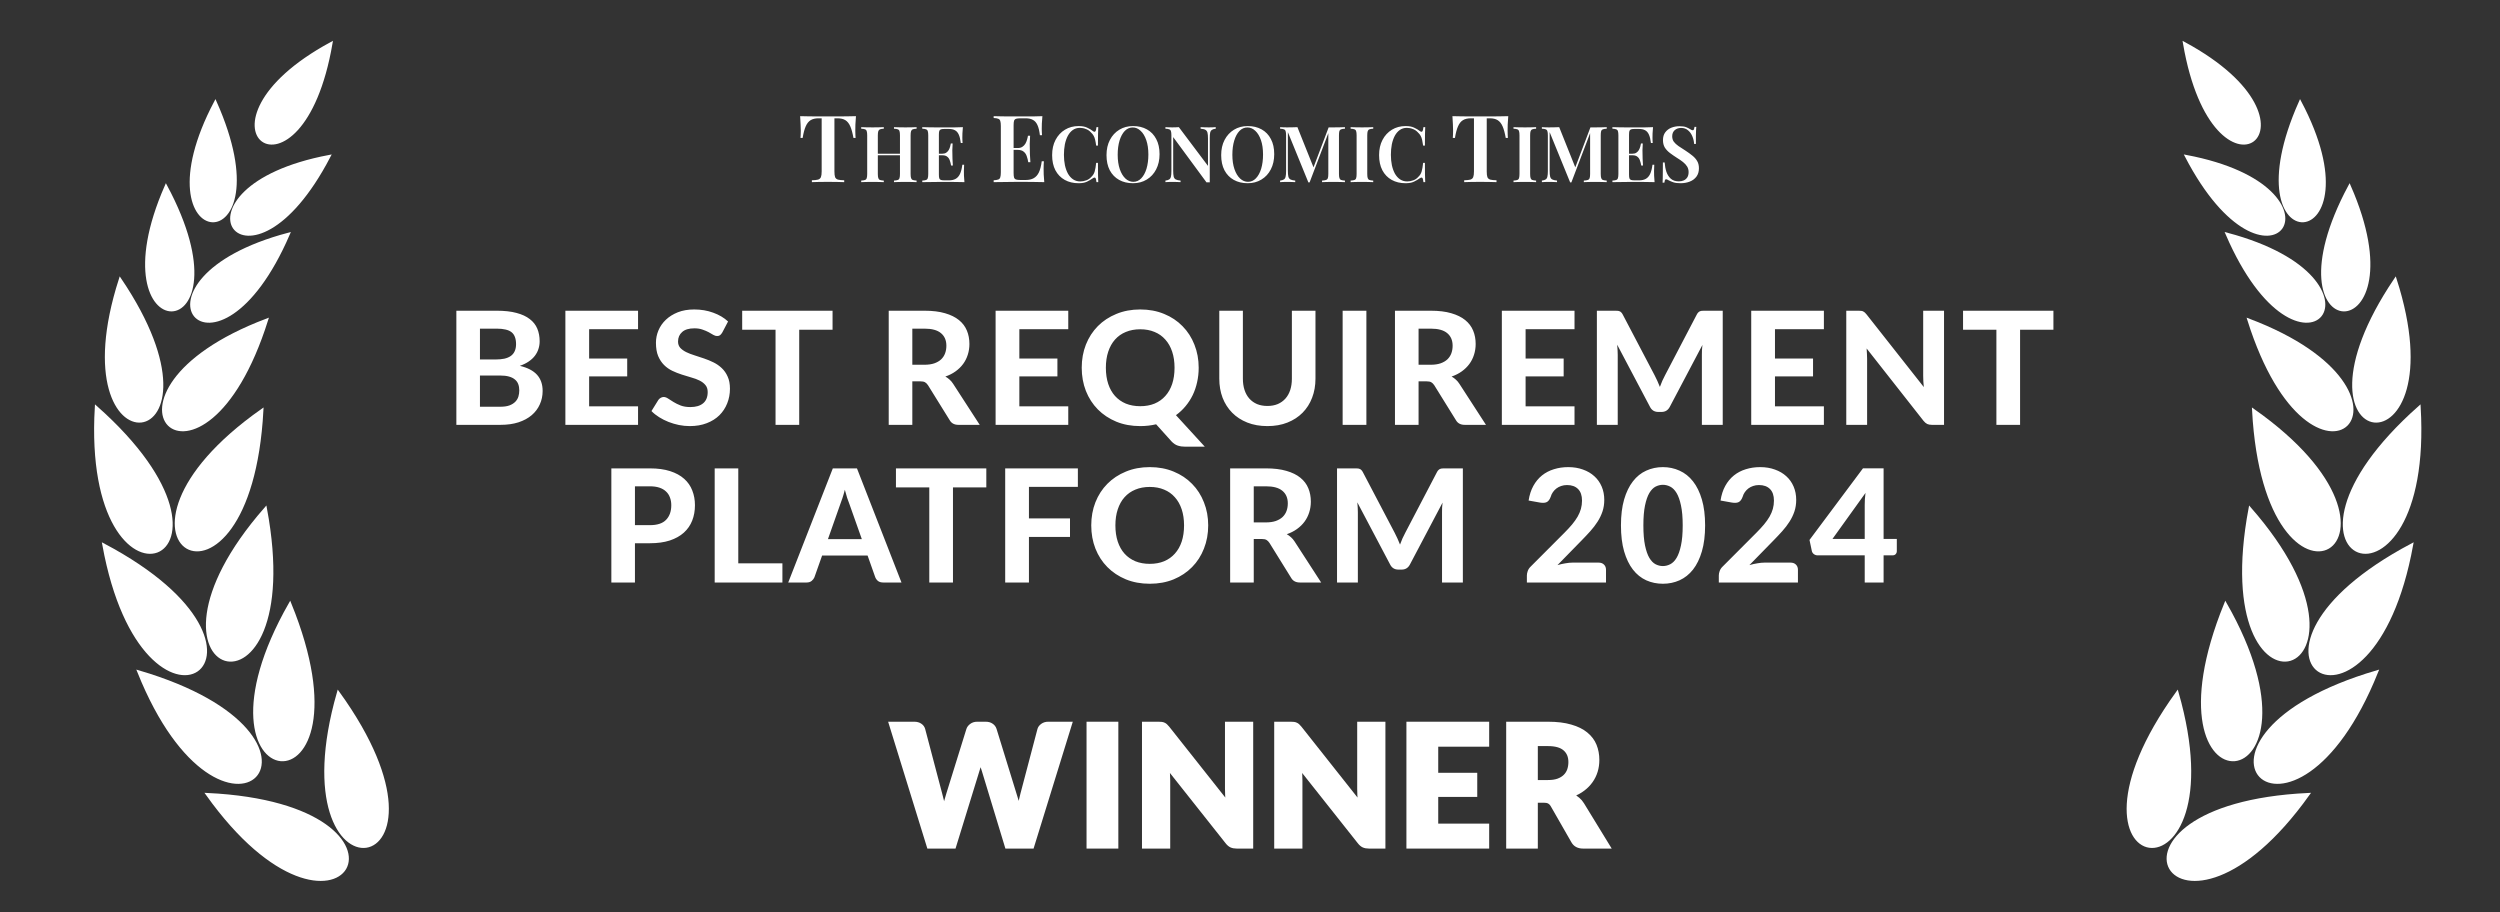 <svg width="222" height="81" viewBox="0 0 222 81" fill="none" xmlns="http://www.w3.org/2000/svg">
<rect x="0" y="0" width="222" height="81" fill="#333333" stroke="none"/>
<mask id="mask0_205_338" style="mask-type:alpha" maskUnits="userSpaceOnUse" x="0" y="0" width="222" height="81">
<rect x="0.655" y="0.897" width="220.69" height="80" fill="#E7EAFD"/>
</mask>
<g mask="url(#mask0_205_338)">
<mask id="path-2-outside-1_205_338" maskUnits="userSpaceOnUse" x="7.483" y="2.858" width="208" height="76" fill="black">
<rect fill="white" x="7.483" y="2.858" width="208" height="76"/>
<path d="M29.4 3.858C15.859 11.201 26.713 19.436 29.4 3.858V3.858Z"/>
<path d="M19.124 9.086C11.945 22.706 25.549 23.532 19.124 9.086V9.086Z"/>
<path d="M29.224 13.886C14.087 16.761 21.916 27.907 29.224 13.886V13.886Z"/>
<path d="M14.741 16.554C8.296 31.267 22.516 31.103 14.741 16.554V16.554Z"/>
<path d="M25.613 20.789C10.078 24.919 19.065 35.929 25.613 20.789V20.789Z"/>
<path d="M10.672 24.827C4.997 42.516 21.339 40.649 10.672 24.827V24.827Z"/>
<path d="M23.682 28.416C6.296 35.002 17.939 46.609 23.682 28.416V28.416Z"/>
<path d="M8.544 36.173C7.36 56.403 24.118 49.995 8.544 36.173V36.173Z"/>
<path d="M23.266 36.434C6.688 48.112 22.146 57.215 23.266 36.434V36.434Z"/>
<path d="M9.213 48.387C12.848 68.324 27.615 58.141 9.213 48.387V48.387Z"/>
<path d="M23.58 45.164C10.234 60.425 27.408 65.621 23.58 45.164V45.164Z"/>
<path d="M12.318 59.653C19.863 78.464 32.299 65.541 12.318 59.653V59.653Z"/>
<path d="M25.752 53.63C15.724 71.246 33.59 72.912 25.752 53.63V53.63Z"/>
<path d="M18.409 70.54C30.187 87.038 39.217 71.547 18.409 70.54V70.54Z"/>
<path d="M30.04 61.518C24.459 81.001 42.214 78.405 30.04 61.518V61.518Z"/>
<path d="M193.976 3.858C196.662 19.436 207.517 11.201 193.976 3.858V3.858Z"/>
<path d="M204.252 9.086C197.826 23.532 211.431 22.706 204.252 9.086V9.086Z"/>
<path d="M194.152 13.886C201.46 27.907 209.288 16.761 194.152 13.886V13.886Z"/>
<path d="M208.635 16.554C200.86 31.103 215.079 31.267 208.635 16.554V16.554Z"/>
<path d="M197.763 20.789C204.311 35.929 213.298 24.919 197.763 20.789V20.789Z"/>
<path d="M212.704 24.827C202.037 40.649 218.378 42.516 212.704 24.827V24.827Z"/>
<path d="M199.693 28.416C205.437 46.609 217.079 35.002 199.693 28.416V28.416Z"/>
<path d="M214.832 36.173C199.258 49.995 216.016 56.403 214.832 36.173V36.173Z"/>
<path d="M200.109 36.434C201.229 57.215 216.687 48.112 200.109 36.434V36.434Z"/>
<path d="M214.163 48.387C195.76 58.141 210.528 68.324 214.163 48.387V48.387Z"/>
<path d="M199.796 45.164C195.968 65.621 213.141 60.425 199.796 45.164V45.164Z"/>
<path d="M211.058 59.653C191.077 65.541 203.512 78.464 211.058 59.653V59.653Z"/>
<path d="M197.624 53.63C189.785 72.912 207.651 71.246 197.624 53.63V53.63Z"/>
<path d="M204.966 70.54C184.159 71.547 193.188 87.038 204.966 70.54V70.54Z"/>
<path d="M193.336 61.518C181.162 78.405 198.916 81.001 193.336 61.518V61.518Z"/>
<path d="M79.037 64.215H81.186C81.408 64.215 81.592 64.265 81.738 64.366C81.89 64.467 81.988 64.6 82.033 64.766L83.547 70.511C83.597 70.698 83.647 70.897 83.698 71.109C83.748 71.32 83.786 71.542 83.811 71.774C83.862 71.537 83.917 71.315 83.978 71.109C84.038 70.897 84.097 70.698 84.152 70.511L85.938 64.766C85.983 64.625 86.079 64.499 86.225 64.388C86.376 64.273 86.558 64.215 86.77 64.215H87.527C87.749 64.215 87.93 64.265 88.071 64.366C88.218 64.462 88.319 64.595 88.374 64.766L90.145 70.511C90.2 70.688 90.258 70.877 90.319 71.078C90.379 71.275 90.432 71.486 90.478 71.713C90.518 71.492 90.558 71.28 90.599 71.078C90.644 70.877 90.689 70.688 90.735 70.511L92.248 64.766C92.288 64.62 92.384 64.492 92.536 64.381C92.687 64.27 92.869 64.215 93.081 64.215H95.093L91.688 75.228H89.373L87.3 68.402C87.264 68.296 87.227 68.181 87.186 68.055C87.151 67.929 87.115 67.795 87.08 67.654C87.045 67.795 87.007 67.929 86.967 68.055C86.931 68.181 86.896 68.296 86.861 68.402L84.757 75.228H82.442L79.037 64.215Z"/>
<path d="M99.183 75.228H96.611V64.215H99.183V75.228Z"/>
<path d="M102.881 64.215C102.992 64.215 103.085 64.22 103.161 64.23C103.236 64.24 103.304 64.26 103.365 64.29C103.425 64.315 103.483 64.353 103.539 64.404C103.594 64.454 103.657 64.522 103.728 64.608L108.964 71.222C108.944 71.01 108.929 70.806 108.919 70.61C108.909 70.408 108.904 70.219 108.904 70.043V64.215H111.158V75.228H109.827C109.63 75.228 109.463 75.198 109.327 75.138C109.191 75.077 109.06 74.966 108.934 74.805L103.736 68.244C103.751 68.435 103.763 68.624 103.773 68.811C103.784 68.992 103.789 69.163 103.789 69.325V75.228H101.534V64.215H102.881Z"/>
<path d="M114.622 64.215C114.733 64.215 114.826 64.22 114.902 64.23C114.977 64.24 115.045 64.26 115.106 64.29C115.166 64.315 115.224 64.353 115.28 64.404C115.335 64.454 115.399 64.522 115.469 64.608L120.705 71.222C120.685 71.01 120.67 70.806 120.66 70.61C120.65 70.408 120.645 70.219 120.645 70.043V64.215H122.899V75.228H121.568C121.371 75.228 121.205 75.198 121.068 75.138C120.932 75.077 120.801 74.966 120.675 74.805L115.477 68.244C115.492 68.435 115.504 68.624 115.515 68.811C115.525 68.992 115.53 69.163 115.53 69.325V75.228H113.275V64.215H114.622Z"/>
<path d="M132.113 64.215V66.18H127.589V68.75H131.054V70.64H127.589V73.263H132.113V75.228H125.016V64.215H132.113Z"/>
<path d="M136.433 71.154V75.228H133.875V64.215H137.462C138.259 64.215 138.937 64.298 139.497 64.464C140.062 64.625 140.521 64.852 140.874 65.144C141.232 65.437 141.492 65.782 141.654 66.18C141.815 66.578 141.896 67.011 141.896 67.48C141.896 67.838 141.848 68.176 141.752 68.493C141.656 68.811 141.512 69.105 141.321 69.377C141.134 69.644 140.902 69.884 140.625 70.096C140.352 70.307 140.037 70.481 139.679 70.617C139.85 70.703 140.009 70.809 140.155 70.935C140.307 71.061 140.438 71.214 140.549 71.396L142.895 75.228H140.579C140.15 75.228 139.843 75.067 139.656 74.744L137.825 71.547C137.744 71.406 137.648 71.305 137.537 71.245C137.432 71.184 137.28 71.154 137.083 71.154H136.433ZM136.433 69.393H137.462C137.81 69.393 138.105 69.35 138.347 69.264C138.594 69.173 138.796 69.05 138.952 68.894C139.109 68.737 139.222 68.556 139.293 68.349C139.363 68.138 139.399 67.911 139.399 67.669C139.399 67.185 139.24 66.807 138.922 66.535C138.609 66.263 138.123 66.127 137.462 66.127H136.433V69.393Z"/>
</mask>
<path d="M29.4 3.858C15.859 11.201 26.713 19.436 29.4 3.858V3.858Z" fill="white"/>
<path d="M19.124 9.086C11.945 22.706 25.549 23.532 19.124 9.086V9.086Z" fill="white"/>
<path d="M29.224 13.886C14.087 16.761 21.916 27.907 29.224 13.886V13.886Z" fill="white"/>
<path d="M14.741 16.554C8.296 31.267 22.516 31.103 14.741 16.554V16.554Z" fill="white"/>
<path d="M25.613 20.789C10.078 24.919 19.065 35.929 25.613 20.789V20.789Z" fill="white"/>
<path d="M10.672 24.827C4.997 42.516 21.339 40.649 10.672 24.827V24.827Z" fill="white"/>
<path d="M23.682 28.416C6.296 35.002 17.939 46.609 23.682 28.416V28.416Z" fill="white"/>
<path d="M8.544 36.173C7.36 56.403 24.118 49.995 8.544 36.173V36.173Z" fill="white"/>
<path d="M23.266 36.434C6.688 48.112 22.146 57.215 23.266 36.434V36.434Z" fill="white"/>
<path d="M9.213 48.387C12.848 68.324 27.615 58.141 9.213 48.387V48.387Z" fill="white"/>
<path d="M23.58 45.164C10.234 60.425 27.408 65.621 23.58 45.164V45.164Z" fill="white"/>
<path d="M12.318 59.653C19.863 78.464 32.299 65.541 12.318 59.653V59.653Z" fill="white"/>
<path d="M25.752 53.63C15.724 71.246 33.59 72.912 25.752 53.63V53.63Z" fill="white"/>
<path d="M18.409 70.54C30.187 87.038 39.217 71.547 18.409 70.54V70.54Z" fill="white"/>
<path d="M30.04 61.518C24.459 81.001 42.214 78.405 30.04 61.518V61.518Z" fill="white"/>
<path d="M193.976 3.858C196.662 19.436 207.517 11.201 193.976 3.858V3.858Z" fill="white"/>
<path d="M204.252 9.086C197.826 23.532 211.431 22.706 204.252 9.086V9.086Z" fill="white"/>
<path d="M194.152 13.886C201.46 27.907 209.288 16.761 194.152 13.886V13.886Z" fill="white"/>
<path d="M208.635 16.554C200.86 31.103 215.079 31.267 208.635 16.554V16.554Z" fill="white"/>
<path d="M197.763 20.789C204.311 35.929 213.298 24.919 197.763 20.789V20.789Z" fill="white"/>
<path d="M212.704 24.827C202.037 40.649 218.378 42.516 212.704 24.827V24.827Z" fill="white"/>
<path d="M199.693 28.416C205.437 46.609 217.079 35.002 199.693 28.416V28.416Z" fill="white"/>
<path d="M214.832 36.173C199.258 49.995 216.016 56.403 214.832 36.173V36.173Z" fill="white"/>
<path d="M200.109 36.434C201.229 57.215 216.687 48.112 200.109 36.434V36.434Z" fill="white"/>
<path d="M214.163 48.387C195.76 58.141 210.528 68.324 214.163 48.387V48.387Z" fill="white"/>
<path d="M199.796 45.164C195.968 65.621 213.141 60.425 199.796 45.164V45.164Z" fill="white"/>
<path d="M211.058 59.653C191.077 65.541 203.512 78.464 211.058 59.653V59.653Z" fill="white"/>
<path d="M197.624 53.63C189.785 72.912 207.651 71.246 197.624 53.63V53.63Z" fill="white"/>
<path d="M204.966 70.54C184.159 71.547 193.188 87.038 204.966 70.54V70.54Z" fill="white"/>
<path d="M193.336 61.518C181.162 78.405 198.916 81.001 193.336 61.518V61.518Z" fill="white"/>
<path d="M79.037 64.215H81.186C81.408 64.215 81.592 64.265 81.738 64.366C81.89 64.467 81.988 64.6 82.033 64.766L83.547 70.511C83.597 70.698 83.647 70.897 83.698 71.109C83.748 71.32 83.786 71.542 83.811 71.774C83.862 71.537 83.917 71.315 83.978 71.109C84.038 70.897 84.097 70.698 84.152 70.511L85.938 64.766C85.983 64.625 86.079 64.499 86.225 64.388C86.376 64.273 86.558 64.215 86.77 64.215H87.527C87.749 64.215 87.93 64.265 88.071 64.366C88.218 64.462 88.319 64.595 88.374 64.766L90.145 70.511C90.2 70.688 90.258 70.877 90.319 71.078C90.379 71.275 90.432 71.486 90.478 71.713C90.518 71.492 90.558 71.28 90.599 71.078C90.644 70.877 90.689 70.688 90.735 70.511L92.248 64.766C92.288 64.62 92.384 64.492 92.536 64.381C92.687 64.27 92.869 64.215 93.081 64.215H95.093L91.688 75.228H89.373L87.3 68.402C87.264 68.296 87.227 68.181 87.186 68.055C87.151 67.929 87.115 67.795 87.08 67.654C87.045 67.795 87.007 67.929 86.967 68.055C86.931 68.181 86.896 68.296 86.861 68.402L84.757 75.228H82.442L79.037 64.215Z" fill="white"/>
<path d="M99.183 75.228H96.611V64.215H99.183V75.228Z" fill="white"/>
<path d="M102.881 64.215C102.992 64.215 103.085 64.22 103.161 64.23C103.236 64.24 103.304 64.26 103.365 64.29C103.425 64.315 103.483 64.353 103.539 64.404C103.594 64.454 103.657 64.522 103.728 64.608L108.964 71.222C108.944 71.01 108.929 70.806 108.919 70.61C108.909 70.408 108.904 70.219 108.904 70.043V64.215H111.158V75.228H109.827C109.63 75.228 109.463 75.198 109.327 75.138C109.191 75.077 109.06 74.966 108.934 74.805L103.736 68.244C103.751 68.435 103.763 68.624 103.773 68.811C103.784 68.992 103.789 69.163 103.789 69.325V75.228H101.534V64.215H102.881Z" fill="white"/>
<path d="M114.622 64.215C114.733 64.215 114.826 64.22 114.902 64.23C114.977 64.24 115.045 64.26 115.106 64.29C115.166 64.315 115.224 64.353 115.28 64.404C115.335 64.454 115.399 64.522 115.469 64.608L120.705 71.222C120.685 71.01 120.67 70.806 120.66 70.61C120.65 70.408 120.645 70.219 120.645 70.043V64.215H122.899V75.228H121.568C121.371 75.228 121.205 75.198 121.068 75.138C120.932 75.077 120.801 74.966 120.675 74.805L115.477 68.244C115.492 68.435 115.504 68.624 115.515 68.811C115.525 68.992 115.53 69.163 115.53 69.325V75.228H113.275V64.215H114.622Z" fill="white"/>
<path d="M132.113 64.215V66.18H127.589V68.75H131.054V70.64H127.589V73.263H132.113V75.228H125.016V64.215H132.113Z" fill="white"/>
<path d="M136.433 71.154V75.228H133.875V64.215H137.462C138.259 64.215 138.937 64.298 139.497 64.464C140.062 64.625 140.521 64.852 140.874 65.144C141.232 65.437 141.492 65.782 141.654 66.18C141.815 66.578 141.896 67.011 141.896 67.48C141.896 67.838 141.848 68.176 141.752 68.493C141.656 68.811 141.512 69.105 141.321 69.377C141.134 69.644 140.902 69.884 140.625 70.096C140.352 70.307 140.037 70.481 139.679 70.617C139.85 70.703 140.009 70.809 140.155 70.935C140.307 71.061 140.438 71.214 140.549 71.396L142.895 75.228H140.579C140.15 75.228 139.843 75.067 139.656 74.744L137.825 71.547C137.744 71.406 137.648 71.305 137.537 71.245C137.432 71.184 137.28 71.154 137.083 71.154H136.433ZM136.433 69.393H137.462C137.81 69.393 138.105 69.35 138.347 69.264C138.594 69.173 138.796 69.05 138.952 68.894C139.109 68.737 139.222 68.556 139.293 68.349C139.363 68.138 139.399 67.911 139.399 67.669C139.399 67.185 139.24 66.807 138.922 66.535C138.609 66.263 138.123 66.127 137.462 66.127H136.433V69.393Z" fill="white"/>
<path d="M29.4 3.858C15.859 11.201 26.713 19.436 29.4 3.858V3.858Z" stroke="white" stroke-width="0.252" mask="url(#path-2-outside-1_205_338)"/>
<path d="M19.124 9.086C11.945 22.706 25.549 23.532 19.124 9.086V9.086Z" stroke="white" stroke-width="0.252" mask="url(#path-2-outside-1_205_338)"/>
<path d="M29.224 13.886C14.087 16.761 21.916 27.907 29.224 13.886V13.886Z" stroke="white" stroke-width="0.252" mask="url(#path-2-outside-1_205_338)"/>
<path d="M14.741 16.554C8.296 31.267 22.516 31.103 14.741 16.554V16.554Z" stroke="white" stroke-width="0.252" mask="url(#path-2-outside-1_205_338)"/>
<path d="M25.613 20.789C10.078 24.919 19.065 35.929 25.613 20.789V20.789Z" stroke="white" stroke-width="0.252" mask="url(#path-2-outside-1_205_338)"/>
<path d="M10.672 24.827C4.997 42.516 21.339 40.649 10.672 24.827V24.827Z" stroke="white" stroke-width="0.252" mask="url(#path-2-outside-1_205_338)"/>
<path d="M23.682 28.416C6.296 35.002 17.939 46.609 23.682 28.416V28.416Z" stroke="white" stroke-width="0.252" mask="url(#path-2-outside-1_205_338)"/>
<path d="M8.544 36.173C7.36 56.403 24.118 49.995 8.544 36.173V36.173Z" stroke="white" stroke-width="0.252" mask="url(#path-2-outside-1_205_338)"/>
<path d="M23.266 36.434C6.688 48.112 22.146 57.215 23.266 36.434V36.434Z" stroke="white" stroke-width="0.252" mask="url(#path-2-outside-1_205_338)"/>
<path d="M9.213 48.387C12.848 68.324 27.615 58.141 9.213 48.387V48.387Z" stroke="white" stroke-width="0.252" mask="url(#path-2-outside-1_205_338)"/>
<path d="M23.58 45.164C10.234 60.425 27.408 65.621 23.58 45.164V45.164Z" stroke="white" stroke-width="0.252" mask="url(#path-2-outside-1_205_338)"/>
<path d="M12.318 59.653C19.863 78.464 32.299 65.541 12.318 59.653V59.653Z" stroke="white" stroke-width="0.252" mask="url(#path-2-outside-1_205_338)"/>
<path d="M25.752 53.63C15.724 71.246 33.59 72.912 25.752 53.63V53.63Z" stroke="white" stroke-width="0.252" mask="url(#path-2-outside-1_205_338)"/>
<path d="M18.409 70.54C30.187 87.038 39.217 71.547 18.409 70.54V70.54Z" stroke="white" stroke-width="0.252" mask="url(#path-2-outside-1_205_338)"/>
<path d="M30.04 61.518C24.459 81.001 42.214 78.405 30.04 61.518V61.518Z" stroke="white" stroke-width="0.252" mask="url(#path-2-outside-1_205_338)"/>
<path d="M193.976 3.858C196.662 19.436 207.517 11.201 193.976 3.858V3.858Z" stroke="white" stroke-width="0.252" mask="url(#path-2-outside-1_205_338)"/>
<path d="M204.252 9.086C197.826 23.532 211.431 22.706 204.252 9.086V9.086Z" stroke="white" stroke-width="0.252" mask="url(#path-2-outside-1_205_338)"/>
<path d="M194.152 13.886C201.46 27.907 209.288 16.761 194.152 13.886V13.886Z" stroke="white" stroke-width="0.252" mask="url(#path-2-outside-1_205_338)"/>
<path d="M208.635 16.554C200.86 31.103 215.079 31.267 208.635 16.554V16.554Z" stroke="white" stroke-width="0.252" mask="url(#path-2-outside-1_205_338)"/>
<path d="M197.763 20.789C204.311 35.929 213.298 24.919 197.763 20.789V20.789Z" stroke="white" stroke-width="0.252" mask="url(#path-2-outside-1_205_338)"/>
<path d="M212.704 24.827C202.037 40.649 218.378 42.516 212.704 24.827V24.827Z" stroke="white" stroke-width="0.252" mask="url(#path-2-outside-1_205_338)"/>
<path d="M199.693 28.416C205.437 46.609 217.079 35.002 199.693 28.416V28.416Z" stroke="white" stroke-width="0.252" mask="url(#path-2-outside-1_205_338)"/>
<path d="M214.832 36.173C199.258 49.995 216.016 56.403 214.832 36.173V36.173Z" stroke="white" stroke-width="0.252" mask="url(#path-2-outside-1_205_338)"/>
<path d="M200.109 36.434C201.229 57.215 216.687 48.112 200.109 36.434V36.434Z" stroke="white" stroke-width="0.252" mask="url(#path-2-outside-1_205_338)"/>
<path d="M214.163 48.387C195.76 58.141 210.528 68.324 214.163 48.387V48.387Z" stroke="white" stroke-width="0.252" mask="url(#path-2-outside-1_205_338)"/>
<path d="M199.796 45.164C195.968 65.621 213.141 60.425 199.796 45.164V45.164Z" stroke="white" stroke-width="0.252" mask="url(#path-2-outside-1_205_338)"/>
<path d="M211.058 59.653C191.077 65.541 203.512 78.464 211.058 59.653V59.653Z" stroke="white" stroke-width="0.252" mask="url(#path-2-outside-1_205_338)"/>
<path d="M197.624 53.63C189.785 72.912 207.651 71.246 197.624 53.63V53.63Z" stroke="white" stroke-width="0.252" mask="url(#path-2-outside-1_205_338)"/>
<path d="M204.966 70.54C184.159 71.547 193.188 87.038 204.966 70.54V70.54Z" stroke="white" stroke-width="0.252" mask="url(#path-2-outside-1_205_338)"/>
<path d="M193.336 61.518C181.162 78.405 198.916 81.001 193.336 61.518V61.518Z" stroke="white" stroke-width="0.252" mask="url(#path-2-outside-1_205_338)"/>
<path d="M79.037 64.215H81.186C81.408 64.215 81.592 64.265 81.738 64.366C81.89 64.467 81.988 64.6 82.033 64.766L83.547 70.511C83.597 70.698 83.647 70.897 83.698 71.109C83.748 71.32 83.786 71.542 83.811 71.774C83.862 71.537 83.917 71.315 83.978 71.109C84.038 70.897 84.097 70.698 84.152 70.511L85.938 64.766C85.983 64.625 86.079 64.499 86.225 64.388C86.376 64.273 86.558 64.215 86.77 64.215H87.527C87.749 64.215 87.93 64.265 88.071 64.366C88.218 64.462 88.319 64.595 88.374 64.766L90.145 70.511C90.2 70.688 90.258 70.877 90.319 71.078C90.379 71.275 90.432 71.486 90.478 71.713C90.518 71.492 90.558 71.28 90.599 71.078C90.644 70.877 90.689 70.688 90.735 70.511L92.248 64.766C92.288 64.62 92.384 64.492 92.536 64.381C92.687 64.27 92.869 64.215 93.081 64.215H95.093L91.688 75.228H89.373L87.3 68.402C87.264 68.296 87.227 68.181 87.186 68.055C87.151 67.929 87.115 67.795 87.08 67.654C87.045 67.795 87.007 67.929 86.967 68.055C86.931 68.181 86.896 68.296 86.861 68.402L84.757 75.228H82.442L79.037 64.215Z" stroke="white" stroke-width="0.252" mask="url(#path-2-outside-1_205_338)"/>
<path d="M99.183 75.228H96.611V64.215H99.183V75.228Z" stroke="white" stroke-width="0.252" mask="url(#path-2-outside-1_205_338)"/>
<path d="M102.881 64.215C102.992 64.215 103.085 64.22 103.161 64.23C103.236 64.24 103.304 64.26 103.365 64.29C103.425 64.315 103.483 64.353 103.539 64.404C103.594 64.454 103.657 64.522 103.728 64.608L108.964 71.222C108.944 71.01 108.929 70.806 108.919 70.61C108.909 70.408 108.904 70.219 108.904 70.043V64.215H111.158V75.228H109.827C109.63 75.228 109.463 75.198 109.327 75.138C109.191 75.077 109.06 74.966 108.934 74.805L103.736 68.244C103.751 68.435 103.763 68.624 103.773 68.811C103.784 68.992 103.789 69.163 103.789 69.325V75.228H101.534V64.215H102.881Z" stroke="white" stroke-width="0.252" mask="url(#path-2-outside-1_205_338)"/>
<path d="M114.622 64.215C114.733 64.215 114.826 64.22 114.902 64.23C114.977 64.24 115.045 64.26 115.106 64.29C115.166 64.315 115.224 64.353 115.28 64.404C115.335 64.454 115.399 64.522 115.469 64.608L120.705 71.222C120.685 71.01 120.67 70.806 120.66 70.61C120.65 70.408 120.645 70.219 120.645 70.043V64.215H122.899V75.228H121.568C121.371 75.228 121.205 75.198 121.068 75.138C120.932 75.077 120.801 74.966 120.675 74.805L115.477 68.244C115.492 68.435 115.504 68.624 115.515 68.811C115.525 68.992 115.53 69.163 115.53 69.325V75.228H113.275V64.215H114.622Z" stroke="white" stroke-width="0.252" mask="url(#path-2-outside-1_205_338)"/>
<path d="M132.113 64.215V66.18H127.589V68.75H131.054V70.64H127.589V73.263H132.113V75.228H125.016V64.215H132.113Z" stroke="white" stroke-width="0.252" mask="url(#path-2-outside-1_205_338)"/>
<path d="M136.433 71.154V75.228H133.875V64.215H137.462C138.259 64.215 138.937 64.298 139.497 64.464C140.062 64.625 140.521 64.852 140.874 65.144C141.232 65.437 141.492 65.782 141.654 66.18C141.815 66.578 141.896 67.011 141.896 67.48C141.896 67.838 141.848 68.176 141.752 68.493C141.656 68.811 141.512 69.105 141.321 69.377C141.134 69.644 140.902 69.884 140.625 70.096C140.352 70.307 140.037 70.481 139.679 70.617C139.85 70.703 140.009 70.809 140.155 70.935C140.307 71.061 140.438 71.214 140.549 71.396L142.895 75.228H140.579C140.15 75.228 139.843 75.067 139.656 74.744L137.825 71.547C137.744 71.406 137.648 71.305 137.537 71.245C137.432 71.184 137.28 71.154 137.083 71.154H136.433ZM136.433 69.393H137.462C137.81 69.393 138.105 69.35 138.347 69.264C138.594 69.173 138.796 69.05 138.952 68.894C139.109 68.737 139.222 68.556 139.293 68.349C139.363 68.138 139.399 67.911 139.399 67.669C139.399 67.185 139.24 66.807 138.922 66.535C138.609 66.263 138.123 66.127 137.462 66.127H136.433V69.393Z" stroke="white" stroke-width="0.252" mask="url(#path-2-outside-1_205_338)"/>
<path d="M44.415 36.119C44.75 36.119 45.025 36.08 45.239 36.001C45.458 35.917 45.633 35.807 45.763 35.672C45.893 35.537 45.984 35.384 46.035 35.211C46.087 35.034 46.112 34.853 46.112 34.666C46.112 34.462 46.082 34.278 46.021 34.115C45.961 33.952 45.863 33.815 45.728 33.703C45.593 33.586 45.416 33.498 45.197 33.437C44.983 33.377 44.718 33.346 44.401 33.346H42.62V36.119H44.415ZM42.62 29.184V31.922H43.996C44.289 31.922 44.55 31.898 44.778 31.852C45.006 31.801 45.197 31.722 45.351 31.614C45.505 31.507 45.621 31.368 45.7 31.195C45.784 31.018 45.826 30.807 45.826 30.56C45.826 30.308 45.791 30.094 45.721 29.917C45.656 29.74 45.553 29.598 45.414 29.491C45.274 29.384 45.097 29.307 44.883 29.261C44.669 29.21 44.415 29.184 44.122 29.184H42.62ZM44.122 27.592C44.801 27.592 45.381 27.657 45.861 27.787C46.345 27.913 46.738 28.095 47.041 28.332C47.348 28.565 47.572 28.849 47.712 29.184C47.851 29.519 47.921 29.894 47.921 30.308C47.921 30.541 47.886 30.765 47.816 30.979C47.751 31.193 47.646 31.396 47.502 31.587C47.362 31.773 47.181 31.943 46.957 32.096C46.734 32.25 46.468 32.38 46.161 32.487C46.85 32.651 47.36 32.916 47.691 33.284C48.021 33.651 48.186 34.129 48.186 34.715C48.186 35.144 48.103 35.542 47.935 35.91C47.772 36.278 47.532 36.596 47.216 36.867C46.899 37.137 46.508 37.348 46.042 37.502C45.581 37.651 45.051 37.726 44.45 37.726H40.525V27.592H44.122ZM52.315 29.233V31.838H55.696V33.423H52.315V36.084H56.659V37.726H50.206V27.592H56.659V29.233H52.315ZM64.135 29.533C64.07 29.64 64.003 29.719 63.933 29.771C63.868 29.817 63.782 29.84 63.675 29.84C63.572 29.84 63.46 29.806 63.339 29.736C63.223 29.661 63.086 29.582 62.927 29.498C62.769 29.415 62.587 29.338 62.382 29.268C62.178 29.193 61.938 29.156 61.663 29.156C61.179 29.156 60.816 29.265 60.574 29.484C60.331 29.698 60.21 29.98 60.21 30.329C60.21 30.553 60.276 30.739 60.406 30.888C60.541 31.032 60.716 31.158 60.93 31.265C61.149 31.372 61.395 31.468 61.67 31.552C61.945 31.635 62.227 31.729 62.515 31.831C62.804 31.929 63.086 32.045 63.36 32.18C63.635 32.315 63.879 32.485 64.094 32.69C64.312 32.895 64.487 33.146 64.617 33.444C64.752 33.738 64.82 34.096 64.82 34.52C64.82 34.981 64.738 35.414 64.576 35.819C64.417 36.219 64.187 36.571 63.884 36.873C63.581 37.172 63.207 37.407 62.76 37.579C62.317 37.751 61.814 37.837 61.251 37.837C60.93 37.837 60.608 37.805 60.287 37.74C59.971 37.674 59.663 37.584 59.365 37.467C59.072 37.351 58.795 37.211 58.534 37.048C58.273 36.885 58.045 36.704 57.85 36.503L58.464 35.512C58.516 35.437 58.583 35.377 58.667 35.33C58.751 35.279 58.839 35.253 58.932 35.253C59.058 35.253 59.191 35.3 59.33 35.393C59.47 35.486 59.631 35.588 59.812 35.7C59.994 35.812 60.203 35.914 60.441 36.008C60.683 36.101 60.972 36.147 61.307 36.147C61.796 36.147 62.173 36.035 62.438 35.812C62.708 35.588 62.843 35.255 62.843 34.813C62.843 34.557 62.776 34.35 62.641 34.192C62.511 34.033 62.338 33.901 62.124 33.794C61.91 33.686 61.665 33.596 61.391 33.521C61.116 33.442 60.834 33.356 60.546 33.263C60.257 33.17 59.975 33.058 59.7 32.928C59.426 32.797 59.181 32.625 58.967 32.411C58.753 32.197 58.578 31.931 58.443 31.614C58.313 31.298 58.248 30.904 58.248 30.434C58.248 30.057 58.322 29.692 58.471 29.338C58.62 28.984 58.839 28.669 59.128 28.395C59.416 28.12 59.77 27.899 60.189 27.731C60.613 27.564 61.097 27.48 61.642 27.48C62.252 27.48 62.816 27.575 63.332 27.766C63.854 27.953 64.294 28.213 64.652 28.548L64.135 29.533ZM73.931 29.282H70.97V37.726H68.868V29.282H65.906V27.592H73.931V29.282ZM82.089 32.39C82.429 32.39 82.722 32.348 82.969 32.264C83.216 32.175 83.419 32.057 83.577 31.908C83.735 31.754 83.852 31.575 83.926 31.37C84.001 31.165 84.038 30.942 84.038 30.7C84.038 30.22 83.877 29.848 83.556 29.582C83.239 29.317 82.755 29.184 82.103 29.184H81.014V32.39H82.089ZM86.999 37.726H85.106C84.752 37.726 84.496 37.591 84.338 37.321L82.41 34.213C82.331 34.092 82.243 34.003 82.145 33.947C82.052 33.891 81.912 33.863 81.726 33.863H81.014V37.726H78.918V27.592H82.103C82.811 27.592 83.416 27.666 83.919 27.815C84.422 27.959 84.834 28.162 85.155 28.423C85.477 28.683 85.712 28.995 85.861 29.359C86.01 29.717 86.084 30.113 86.084 30.546C86.084 30.881 86.035 31.2 85.938 31.503C85.844 31.801 85.707 32.073 85.525 32.32C85.344 32.567 85.12 32.785 84.855 32.976C84.59 33.167 84.287 33.321 83.947 33.437C84.082 33.512 84.208 33.603 84.324 33.71C84.441 33.812 84.545 33.935 84.638 34.08L86.999 37.726ZM90.518 29.233V31.838H93.898V33.423H90.518V36.084H94.862V37.726H88.409V27.592H94.862V29.233H90.518ZM98.201 32.655C98.201 33.191 98.271 33.67 98.411 34.094C98.551 34.513 98.751 34.869 99.012 35.162C99.277 35.456 99.598 35.682 99.975 35.84C100.353 35.993 100.779 36.07 101.253 36.07C101.728 36.07 102.152 35.993 102.525 35.84C102.902 35.682 103.221 35.456 103.481 35.162C103.747 34.869 103.949 34.513 104.089 34.094C104.229 33.67 104.299 33.191 104.299 32.655C104.299 32.124 104.229 31.649 104.089 31.23C103.949 30.807 103.747 30.448 103.481 30.155C103.221 29.857 102.902 29.631 102.525 29.477C102.152 29.319 101.728 29.24 101.253 29.24C100.779 29.24 100.353 29.319 99.975 29.477C99.598 29.631 99.277 29.857 99.012 30.155C98.751 30.448 98.551 30.807 98.411 31.23C98.271 31.649 98.201 32.124 98.201 32.655ZM106.987 39.667H105.262C105.011 39.667 104.785 39.635 104.585 39.569C104.389 39.504 104.208 39.383 104.04 39.206L102.664 37.677C102.213 37.784 101.742 37.837 101.253 37.837C100.476 37.837 99.768 37.707 99.13 37.446C98.492 37.181 97.945 36.818 97.489 36.357C97.033 35.896 96.679 35.349 96.427 34.715C96.181 34.082 96.057 33.395 96.057 32.655C96.057 31.915 96.181 31.23 96.427 30.602C96.679 29.968 97.033 29.422 97.489 28.96C97.945 28.5 98.492 28.139 99.13 27.878C99.768 27.613 100.476 27.48 101.253 27.48C102.031 27.48 102.739 27.613 103.377 27.878C104.015 28.139 104.559 28.502 105.011 28.968C105.467 29.428 105.819 29.976 106.066 30.609C106.317 31.237 106.443 31.919 106.443 32.655C106.443 33.102 106.396 33.531 106.303 33.94C106.215 34.345 106.084 34.727 105.912 35.086C105.74 35.439 105.528 35.768 105.276 36.07C105.025 36.373 104.741 36.638 104.424 36.867L106.987 39.667ZM112.547 36.049C112.887 36.049 113.192 35.993 113.462 35.882C113.732 35.765 113.96 35.602 114.146 35.393C114.333 35.183 114.475 34.93 114.573 34.632C114.67 34.334 114.719 33.998 114.719 33.626V27.592H116.814V33.626C116.814 34.24 116.714 34.806 116.514 35.323C116.319 35.835 116.037 36.278 115.669 36.65C115.301 37.023 114.854 37.313 114.328 37.523C113.802 37.733 113.208 37.837 112.547 37.837C111.886 37.837 111.29 37.733 110.759 37.523C110.233 37.313 109.786 37.023 109.418 36.65C109.05 36.278 108.766 35.835 108.566 35.323C108.371 34.806 108.273 34.24 108.273 33.626V27.592H110.368V33.626C110.368 33.998 110.417 34.334 110.515 34.632C110.613 34.93 110.755 35.183 110.941 35.393C111.127 35.602 111.355 35.765 111.625 35.882C111.895 35.993 112.203 36.049 112.547 36.049ZM121.335 37.726H119.226V27.592H121.335V37.726ZM127.044 32.39C127.384 32.39 127.677 32.348 127.924 32.264C128.171 32.175 128.373 32.057 128.532 31.908C128.69 31.754 128.806 31.575 128.881 31.37C128.955 31.165 128.993 30.942 128.993 30.7C128.993 30.22 128.832 29.848 128.511 29.582C128.194 29.317 127.71 29.184 127.058 29.184H125.969V32.39H127.044ZM131.954 37.726H130.061C129.707 37.726 129.451 37.591 129.293 37.321L127.365 34.213C127.286 34.092 127.198 34.003 127.1 33.947C127.007 33.891 126.867 33.863 126.681 33.863H125.969V37.726H123.873V27.592H127.058C127.766 27.592 128.371 27.666 128.874 27.815C129.377 27.959 129.789 28.162 130.11 28.423C130.431 28.683 130.667 28.995 130.816 29.359C130.965 29.717 131.039 30.113 131.039 30.546C131.039 30.881 130.99 31.2 130.892 31.503C130.799 31.801 130.662 32.073 130.48 32.32C130.299 32.567 130.075 32.785 129.81 32.976C129.544 33.167 129.242 33.321 128.902 33.437C129.037 33.512 129.163 33.603 129.279 33.71C129.395 33.812 129.5 33.935 129.593 34.08L131.954 37.726ZM135.473 29.233V31.838H138.853V33.423H135.473V36.084H139.817V37.726H133.364V27.592H139.817V29.233H135.473ZM152.978 27.592V37.726H151.127V31.503C151.127 31.372 151.13 31.233 151.134 31.084C151.144 30.935 151.157 30.783 151.176 30.63L148.278 36.126C148.119 36.429 147.875 36.58 147.544 36.58H147.251C147.088 36.58 146.944 36.543 146.818 36.468C146.692 36.389 146.592 36.275 146.518 36.126L143.605 30.609C143.619 30.772 143.631 30.93 143.64 31.084C143.65 31.233 143.654 31.372 143.654 31.503V37.726H141.803V27.592H143.396C143.484 27.592 143.563 27.594 143.633 27.599C143.703 27.603 143.764 27.617 143.815 27.64C143.871 27.659 143.92 27.692 143.962 27.738C144.008 27.78 144.052 27.841 144.094 27.92L146.93 33.326C147.018 33.489 147.1 33.656 147.174 33.828C147.253 34.001 147.328 34.178 147.398 34.359C147.468 34.173 147.54 33.991 147.614 33.815C147.693 33.638 147.777 33.468 147.866 33.305L150.68 27.92C150.722 27.841 150.766 27.78 150.813 27.738C150.86 27.692 150.908 27.659 150.96 27.64C151.015 27.617 151.076 27.603 151.141 27.599C151.211 27.594 151.293 27.592 151.386 27.592H152.978ZM157.618 29.233V31.838H160.998V33.423H157.618V36.084H161.962V37.726H155.509V27.592H161.962V29.233H157.618ZM172.63 27.592V37.726H171.547C171.384 37.726 171.247 37.7 171.135 37.649C171.023 37.593 170.914 37.5 170.807 37.369L165.757 30.944C165.771 31.107 165.781 31.268 165.785 31.426C165.795 31.584 165.799 31.731 165.799 31.866V37.726H163.949V27.592H165.052C165.141 27.592 165.215 27.596 165.276 27.606C165.341 27.61 165.399 27.627 165.45 27.654C165.501 27.678 165.55 27.71 165.597 27.752C165.643 27.794 165.695 27.85 165.75 27.92L170.835 34.373C170.816 34.196 170.802 34.026 170.793 33.863C170.784 33.696 170.779 33.537 170.779 33.388V27.592H172.63ZM182.344 29.282H179.383V37.726H177.28V29.282H174.319V27.592H182.344V29.282ZM57.71 46.634C58.366 46.634 58.846 46.476 59.149 46.159C59.456 45.843 59.61 45.41 59.61 44.86C59.61 44.609 59.57 44.381 59.491 44.176C59.416 43.966 59.3 43.789 59.142 43.645C58.988 43.496 58.792 43.382 58.555 43.303C58.318 43.224 58.036 43.184 57.71 43.184H56.383V46.634H57.71ZM57.71 41.592C58.404 41.592 59.002 41.673 59.505 41.836C60.012 41.999 60.429 42.227 60.755 42.52C61.081 42.809 61.321 43.154 61.474 43.554C61.633 43.955 61.712 44.39 61.712 44.86C61.712 45.358 61.63 45.815 61.467 46.229C61.304 46.644 61.058 47 60.727 47.298C60.397 47.596 59.98 47.828 59.477 47.996C58.974 48.159 58.385 48.24 57.71 48.24H56.383V51.726H54.288V41.592H57.71ZM69.478 50.022V51.726H63.464V41.592H65.559V50.022H69.478ZM76.531 47.877L75.434 44.776C75.369 44.613 75.299 44.422 75.225 44.204C75.155 43.985 75.088 43.747 75.022 43.491C74.957 43.752 74.887 43.994 74.813 44.218C74.743 44.437 74.675 44.627 74.61 44.79L73.521 47.877H76.531ZM80.051 51.726H78.424C78.242 51.726 78.093 51.684 77.977 51.6C77.865 51.511 77.781 51.4 77.725 51.265L77.041 49.33H73.004L72.32 51.265C72.273 51.381 72.191 51.488 72.075 51.586C71.959 51.679 71.812 51.726 71.635 51.726H69.994L73.954 41.592H76.098L80.051 51.726ZM87.585 43.282H84.624V51.726H82.521V43.282H79.56V41.592H87.585V43.282ZM91.37 43.233V46.033H95.016V47.682H91.37V51.726H89.261V41.592H95.715V43.233H91.37ZM107.288 46.655C107.288 47.395 107.163 48.082 106.911 48.715C106.664 49.349 106.313 49.896 105.857 50.357C105.405 50.818 104.86 51.181 104.222 51.446C103.584 51.707 102.877 51.837 102.099 51.837C101.321 51.837 100.614 51.707 99.976 51.446C99.338 51.181 98.791 50.818 98.335 50.357C97.878 49.896 97.524 49.349 97.273 48.715C97.026 48.082 96.903 47.395 96.903 46.655C96.903 45.915 97.026 45.23 97.273 44.602C97.524 43.968 97.878 43.422 98.335 42.961C98.791 42.5 99.338 42.139 99.976 41.878C100.614 41.613 101.321 41.48 102.099 41.48C102.877 41.48 103.584 41.613 104.222 41.878C104.86 42.139 105.405 42.502 105.857 42.968C106.313 43.428 106.664 43.975 106.911 44.609C107.163 45.237 107.288 45.919 107.288 46.655ZM105.144 46.655C105.144 46.124 105.074 45.649 104.935 45.23C104.795 44.807 104.592 44.448 104.327 44.155C104.066 43.857 103.747 43.631 103.37 43.477C102.998 43.319 102.574 43.24 102.099 43.24C101.624 43.24 101.198 43.319 100.821 43.477C100.444 43.631 100.123 43.857 99.857 44.155C99.596 44.448 99.396 44.807 99.257 45.23C99.117 45.649 99.047 46.124 99.047 46.655C99.047 47.191 99.117 47.67 99.257 48.094C99.396 48.513 99.596 48.869 99.857 49.162C100.123 49.456 100.444 49.682 100.821 49.84C101.198 49.993 101.624 50.07 102.099 50.07C102.574 50.07 102.998 49.993 103.37 49.84C103.747 49.682 104.066 49.456 104.327 49.162C104.592 48.869 104.795 48.513 104.935 48.094C105.074 47.67 105.144 47.191 105.144 46.655ZM112.408 46.39C112.748 46.39 113.041 46.348 113.288 46.264C113.535 46.175 113.738 46.057 113.896 45.908C114.054 45.754 114.171 45.575 114.245 45.37C114.32 45.165 114.357 44.942 114.357 44.7C114.357 44.22 114.196 43.847 113.875 43.582C113.558 43.317 113.074 43.184 112.422 43.184H111.333V46.39H112.408ZM117.318 51.726H115.425C115.072 51.726 114.815 51.591 114.657 51.321L112.73 48.213C112.65 48.092 112.562 48.003 112.464 47.947C112.371 47.891 112.231 47.863 112.045 47.863H111.333V51.726H109.237V41.592H112.422C113.13 41.592 113.735 41.666 114.238 41.815C114.741 41.959 115.153 42.162 115.474 42.423C115.796 42.684 116.031 42.995 116.18 43.359C116.329 43.717 116.403 44.113 116.403 44.546C116.403 44.881 116.354 45.2 116.257 45.503C116.163 45.801 116.026 46.073 115.844 46.32C115.663 46.567 115.439 46.785 115.174 46.976C114.909 47.167 114.606 47.321 114.266 47.437C114.401 47.512 114.527 47.603 114.643 47.71C114.76 47.812 114.864 47.935 114.957 48.08L117.318 51.726ZM129.902 41.592V51.726H128.052V45.503C128.052 45.372 128.054 45.233 128.058 45.084C128.068 44.935 128.082 44.783 128.1 44.63L125.202 50.126C125.044 50.429 124.799 50.58 124.469 50.58H124.175C124.012 50.58 123.868 50.543 123.742 50.468C123.617 50.389 123.516 50.275 123.442 50.126L120.53 44.609C120.544 44.772 120.555 44.93 120.565 45.084C120.574 45.233 120.578 45.372 120.578 45.503V51.726H118.728V41.592H120.32C120.409 41.592 120.488 41.594 120.558 41.599C120.627 41.603 120.688 41.617 120.739 41.641C120.795 41.659 120.844 41.692 120.886 41.738C120.932 41.78 120.977 41.841 121.018 41.92L123.854 47.326C123.943 47.489 124.024 47.656 124.098 47.828C124.178 48.001 124.252 48.178 124.322 48.359C124.392 48.173 124.464 47.991 124.538 47.815C124.618 47.638 124.701 47.468 124.79 47.305L127.605 41.92C127.646 41.841 127.691 41.78 127.737 41.738C127.784 41.692 127.833 41.659 127.884 41.641C127.94 41.617 128 41.603 128.065 41.599C128.135 41.594 128.217 41.592 128.31 41.592H129.902ZM141.943 49.959C142.152 49.959 142.315 50.017 142.431 50.133C142.553 50.25 142.613 50.403 142.613 50.594V51.726H135.587V51.097C135.587 50.976 135.613 50.846 135.664 50.706C135.715 50.562 135.801 50.431 135.922 50.315L138.925 47.305C139.182 47.048 139.407 46.804 139.603 46.571C139.798 46.334 139.961 46.103 140.092 45.88C140.222 45.652 140.32 45.421 140.385 45.188C140.45 44.956 140.483 44.711 140.483 44.455C140.483 44.004 140.367 43.661 140.134 43.428C139.901 43.191 139.573 43.072 139.149 43.072C138.963 43.072 138.79 43.1 138.632 43.156C138.478 43.207 138.339 43.279 138.213 43.373C138.092 43.466 137.987 43.575 137.899 43.701C137.81 43.827 137.745 43.964 137.703 44.113C137.619 44.346 137.505 44.502 137.361 44.581C137.221 44.655 137.021 44.672 136.76 44.63L135.741 44.448C135.815 43.955 135.955 43.522 136.16 43.149C136.365 42.777 136.621 42.467 136.928 42.22C137.235 41.973 137.587 41.789 137.983 41.668C138.378 41.543 138.804 41.48 139.261 41.48C139.74 41.48 140.176 41.552 140.567 41.696C140.963 41.836 141.3 42.034 141.579 42.29C141.859 42.541 142.075 42.846 142.229 43.205C142.383 43.563 142.459 43.959 142.459 44.392C142.459 44.765 142.406 45.109 142.299 45.426C142.192 45.742 142.045 46.045 141.859 46.334C141.677 46.618 141.465 46.895 141.223 47.165C140.981 47.435 140.725 47.707 140.455 47.982L138.304 50.182C138.541 50.112 138.776 50.059 139.009 50.022C139.242 49.98 139.461 49.959 139.666 49.959H141.943ZM151.414 46.655C151.414 47.54 151.319 48.308 151.128 48.96C150.937 49.612 150.674 50.152 150.339 50.58C150.003 51.004 149.605 51.321 149.144 51.53C148.688 51.735 148.194 51.837 147.664 51.837C147.133 51.837 146.639 51.735 146.183 51.53C145.727 51.321 145.333 51.004 145.003 50.58C144.672 50.152 144.411 49.612 144.221 48.96C144.034 48.308 143.941 47.54 143.941 46.655C143.941 45.77 144.034 45.005 144.221 44.357C144.411 43.706 144.672 43.168 145.003 42.744C145.333 42.316 145.727 41.999 146.183 41.794C146.639 41.585 147.133 41.48 147.664 41.48C148.194 41.48 148.688 41.585 149.144 41.794C149.605 41.999 150.003 42.316 150.339 42.744C150.674 43.168 150.937 43.706 151.128 44.357C151.319 45.005 151.414 45.77 151.414 46.655ZM149.424 46.655C149.424 45.938 149.372 45.347 149.27 44.881C149.172 44.416 149.042 44.048 148.879 43.778C148.716 43.508 148.527 43.319 148.313 43.212C148.104 43.105 147.887 43.051 147.664 43.051C147.44 43.051 147.224 43.105 147.014 43.212C146.809 43.319 146.625 43.508 146.462 43.778C146.304 44.048 146.176 44.416 146.078 44.881C145.981 45.347 145.932 45.938 145.932 46.655C145.932 47.377 145.981 47.971 146.078 48.436C146.176 48.902 146.304 49.27 146.462 49.54C146.625 49.81 146.809 49.998 147.014 50.105C147.224 50.212 147.44 50.266 147.664 50.266C147.887 50.266 148.104 50.212 148.313 50.105C148.527 49.998 148.716 49.81 148.879 49.54C149.042 49.27 149.172 48.902 149.27 48.436C149.372 47.971 149.424 47.377 149.424 46.655ZM158.986 49.959C159.196 49.959 159.359 50.017 159.475 50.133C159.596 50.25 159.657 50.403 159.657 50.594V51.726H152.631V51.097C152.631 50.976 152.656 50.846 152.707 50.706C152.759 50.562 152.845 50.431 152.966 50.315L155.969 47.305C156.225 47.048 156.451 46.804 156.646 46.571C156.842 46.334 157.005 46.103 157.135 45.88C157.266 45.652 157.363 45.421 157.429 45.188C157.494 44.956 157.526 44.711 157.526 44.455C157.526 44.004 157.41 43.661 157.177 43.428C156.944 43.191 156.616 43.072 156.192 43.072C156.006 43.072 155.834 43.1 155.676 43.156C155.522 43.207 155.382 43.279 155.257 43.373C155.135 43.466 155.031 43.575 154.942 43.701C154.854 43.827 154.789 43.964 154.747 44.113C154.663 44.346 154.549 44.502 154.404 44.581C154.265 44.655 154.065 44.672 153.804 44.63L152.784 44.448C152.859 43.955 152.998 43.522 153.203 43.149C153.408 42.777 153.664 42.467 153.971 42.22C154.279 41.973 154.63 41.789 155.026 41.668C155.422 41.543 155.848 41.48 156.304 41.48C156.784 41.48 157.219 41.552 157.61 41.696C158.006 41.836 158.344 42.034 158.623 42.29C158.902 42.541 159.119 42.846 159.272 43.205C159.426 43.563 159.503 43.959 159.503 44.392C159.503 44.765 159.449 45.109 159.342 45.426C159.235 45.742 159.088 46.045 158.902 46.334C158.721 46.618 158.509 46.895 158.267 47.165C158.025 47.435 157.768 47.707 157.498 47.982L155.347 50.182C155.585 50.112 155.82 50.059 156.053 50.022C156.286 49.98 156.504 49.959 156.709 49.959H158.986ZM165.587 47.856V44.839C165.587 44.681 165.592 44.513 165.601 44.336C165.615 44.155 165.634 43.966 165.657 43.771L162.724 47.856H165.587ZM168.437 47.856V48.946C168.437 49.048 168.402 49.137 168.332 49.211C168.267 49.281 168.174 49.316 168.053 49.316H167.263V51.726H165.587V49.316H161.404C161.283 49.316 161.171 49.279 161.068 49.204C160.971 49.13 160.91 49.032 160.887 48.911L160.684 47.947L165.434 41.585H167.263V47.856H168.437Z" fill="white"/>
<path d="M76.009 10.315C75.987 10.568 75.971 10.817 75.96 11.059C75.954 11.297 75.951 11.479 75.951 11.606C75.951 11.732 75.954 11.851 75.96 11.961C75.965 12.072 75.971 12.168 75.976 12.251H75.786C75.709 11.81 75.615 11.465 75.504 11.217C75.394 10.963 75.248 10.781 75.066 10.67C74.889 10.56 74.655 10.505 74.362 10.505H74.097V15.222C74.097 15.448 74.117 15.617 74.155 15.727C74.2 15.837 74.285 15.912 74.412 15.95C74.539 15.983 74.724 16.003 74.966 16.008V16.174C74.801 16.163 74.586 16.157 74.321 16.157C74.056 16.152 73.786 16.149 73.51 16.149C73.223 16.149 72.953 16.152 72.699 16.157C72.451 16.157 72.249 16.163 72.095 16.174V16.008C72.332 16.003 72.514 15.983 72.641 15.95C72.768 15.912 72.853 15.837 72.897 15.727C72.942 15.617 72.964 15.448 72.964 15.222V10.505H72.691C72.404 10.505 72.169 10.56 71.987 10.67C71.805 10.781 71.659 10.963 71.549 11.217C71.438 11.465 71.347 11.81 71.275 12.251H71.085C71.096 12.168 71.102 12.072 71.102 11.961C71.107 11.851 71.11 11.732 71.11 11.606C71.11 11.479 71.104 11.297 71.093 11.059C71.088 10.817 71.074 10.568 71.052 10.315C71.295 10.32 71.562 10.326 71.855 10.331C72.147 10.337 72.439 10.339 72.732 10.339C73.024 10.339 73.292 10.339 73.535 10.339C73.772 10.339 74.037 10.339 74.329 10.339C74.622 10.339 74.914 10.337 75.206 10.331C75.499 10.326 75.766 10.32 76.009 10.315ZM79.386 16.174V16.036C79.537 16.027 79.65 16.008 79.724 15.981C79.802 15.953 79.853 15.898 79.876 15.815C79.903 15.732 79.917 15.608 79.917 15.443V12.022C79.917 11.852 79.903 11.728 79.876 11.65C79.853 11.567 79.802 11.512 79.724 11.484C79.65 11.452 79.537 11.434 79.386 11.429V11.291C79.51 11.296 79.664 11.3 79.848 11.305C80.032 11.309 80.216 11.312 80.4 11.312C80.602 11.312 80.79 11.309 80.965 11.305C81.144 11.3 81.287 11.296 81.393 11.291V11.429C81.246 11.434 81.133 11.452 81.055 11.484C80.981 11.512 80.931 11.567 80.903 11.65C80.876 11.728 80.862 11.852 80.862 12.022V15.443C80.862 15.608 80.876 15.732 80.903 15.815C80.931 15.898 80.981 15.953 81.055 15.981C81.133 16.008 81.246 16.027 81.393 16.036V16.174C81.287 16.165 81.144 16.16 80.965 16.16C80.79 16.155 80.602 16.153 80.4 16.153C80.216 16.153 80.032 16.155 79.848 16.16C79.664 16.16 79.51 16.165 79.386 16.174ZM76.475 16.174V16.036C76.627 16.027 76.74 16.008 76.813 15.981C76.892 15.953 76.942 15.898 76.965 15.815C76.993 15.732 77.007 15.608 77.007 15.443V12.022C77.007 11.852 76.993 11.728 76.965 11.65C76.942 11.567 76.892 11.512 76.813 11.484C76.74 11.452 76.627 11.434 76.475 11.429V11.291C76.59 11.296 76.737 11.3 76.917 11.305C77.096 11.309 77.289 11.312 77.496 11.312C77.68 11.312 77.862 11.309 78.041 11.305C78.22 11.3 78.367 11.296 78.482 11.291V11.429C78.335 11.434 78.223 11.452 78.144 11.484C78.071 11.512 78.02 11.567 77.993 11.65C77.965 11.728 77.951 11.852 77.951 12.022V15.443C77.951 15.608 77.965 15.732 77.993 15.815C78.02 15.898 78.071 15.953 78.144 15.981C78.223 16.008 78.335 16.027 78.482 16.036V16.174C78.367 16.165 78.22 16.16 78.041 16.16C77.862 16.155 77.68 16.153 77.496 16.153C77.289 16.153 77.096 16.155 76.917 16.16C76.737 16.16 76.59 16.165 76.475 16.174ZM77.572 13.788V13.65H80.296V13.788H77.572ZM85.504 11.291C85.486 11.48 85.472 11.664 85.463 11.843C85.458 12.018 85.456 12.151 85.456 12.243C85.456 12.33 85.458 12.415 85.463 12.498C85.467 12.576 85.472 12.643 85.476 12.698H85.318C85.281 12.381 85.221 12.132 85.138 11.953C85.056 11.769 84.943 11.64 84.8 11.567C84.663 11.489 84.481 11.45 84.256 11.45H83.876C83.738 11.45 83.633 11.461 83.559 11.484C83.486 11.507 83.435 11.555 83.407 11.629C83.384 11.703 83.373 11.815 83.373 11.967V15.498C83.373 15.645 83.384 15.758 83.407 15.836C83.435 15.909 83.486 15.958 83.559 15.981C83.633 16.004 83.738 16.015 83.876 16.015H84.269C84.504 16.015 84.699 15.972 84.856 15.884C85.017 15.797 85.145 15.654 85.242 15.457C85.338 15.254 85.41 14.978 85.456 14.629H85.614C85.6 14.771 85.594 14.955 85.594 15.181C85.594 15.277 85.596 15.418 85.6 15.601C85.61 15.785 85.624 15.976 85.642 16.174C85.407 16.165 85.143 16.16 84.849 16.16C84.555 16.155 84.293 16.153 84.063 16.153C83.957 16.153 83.817 16.153 83.642 16.153C83.472 16.153 83.286 16.155 83.083 16.16C82.886 16.16 82.683 16.162 82.476 16.167C82.274 16.167 82.081 16.169 81.897 16.174V16.036C82.049 16.027 82.161 16.008 82.235 15.981C82.313 15.953 82.364 15.898 82.387 15.815C82.414 15.732 82.428 15.608 82.428 15.443V12.022C82.428 11.852 82.414 11.728 82.387 11.65C82.364 11.567 82.313 11.512 82.235 11.484C82.161 11.452 82.049 11.434 81.897 11.429V11.291C82.081 11.296 82.274 11.3 82.476 11.305C82.683 11.305 82.886 11.307 83.083 11.312C83.286 11.312 83.472 11.312 83.642 11.312C83.817 11.312 83.957 11.312 84.063 11.312C84.274 11.312 84.513 11.312 84.78 11.312C85.051 11.307 85.293 11.3 85.504 11.291ZM84.394 13.65C84.394 13.65 84.394 13.673 84.394 13.719C84.394 13.765 84.394 13.788 84.394 13.788H83.166C83.166 13.788 83.166 13.765 83.166 13.719C83.166 13.673 83.166 13.65 83.166 13.65H84.394ZM84.594 12.739C84.575 13.001 84.566 13.201 84.566 13.339C84.571 13.477 84.573 13.604 84.573 13.719C84.573 13.834 84.575 13.96 84.58 14.098C84.584 14.236 84.596 14.436 84.614 14.698H84.456C84.433 14.542 84.396 14.395 84.345 14.257C84.299 14.114 84.224 14.001 84.118 13.919C84.017 13.831 83.87 13.788 83.676 13.788V13.65C83.819 13.65 83.934 13.62 84.021 13.56C84.113 13.5 84.187 13.424 84.242 13.332C84.297 13.236 84.338 13.137 84.366 13.036C84.398 12.93 84.421 12.831 84.435 12.739H84.594ZM92.565 10.315C92.543 10.541 92.527 10.761 92.516 10.977C92.51 11.186 92.507 11.346 92.507 11.457C92.507 11.561 92.51 11.664 92.516 11.763C92.521 11.857 92.527 11.937 92.532 12.003H92.342C92.298 11.622 92.226 11.324 92.127 11.109C92.028 10.888 91.892 10.734 91.721 10.646C91.556 10.552 91.338 10.505 91.067 10.505H90.612C90.447 10.505 90.32 10.519 90.232 10.546C90.143 10.574 90.083 10.632 90.049 10.72C90.022 10.808 90.008 10.944 90.008 11.126V15.363C90.008 15.539 90.022 15.675 90.049 15.768C90.083 15.857 90.143 15.915 90.232 15.942C90.32 15.97 90.447 15.983 90.612 15.983H91.084C91.365 15.983 91.6 15.931 91.787 15.826C91.981 15.721 92.135 15.55 92.251 15.313C92.367 15.07 92.452 14.739 92.507 14.32H92.698C92.681 14.491 92.673 14.712 92.673 14.982C92.673 15.098 92.676 15.266 92.681 15.487C92.692 15.708 92.709 15.937 92.731 16.174C92.45 16.163 92.132 16.157 91.779 16.157C91.426 16.152 91.112 16.149 90.836 16.149C90.709 16.149 90.541 16.149 90.331 16.149C90.127 16.149 89.903 16.152 89.661 16.157C89.423 16.157 89.181 16.16 88.932 16.166C88.689 16.166 88.458 16.168 88.237 16.174V16.008C88.419 15.997 88.554 15.975 88.643 15.942C88.736 15.909 88.797 15.843 88.825 15.743C88.858 15.644 88.874 15.495 88.874 15.297V11.192C88.874 10.988 88.858 10.839 88.825 10.745C88.797 10.646 88.736 10.579 88.643 10.546C88.554 10.508 88.419 10.486 88.237 10.48V10.315C88.458 10.32 88.689 10.326 88.932 10.331C89.181 10.331 89.423 10.334 89.661 10.339C89.903 10.339 90.127 10.339 90.331 10.339C90.541 10.339 90.709 10.339 90.836 10.339C91.09 10.339 91.376 10.339 91.696 10.339C92.022 10.334 92.312 10.326 92.565 10.315ZM91.233 13.145C91.233 13.145 91.233 13.172 91.233 13.228C91.233 13.283 91.233 13.31 91.233 13.31H89.76C89.76 13.31 89.76 13.283 89.76 13.228C89.76 13.172 89.76 13.145 89.76 13.145H91.233ZM91.473 12.052C91.451 12.367 91.44 12.607 91.44 12.772C91.445 12.938 91.448 13.09 91.448 13.228C91.448 13.366 91.451 13.517 91.456 13.683C91.462 13.848 91.476 14.088 91.498 14.403H91.308C91.28 14.215 91.236 14.039 91.175 13.873C91.12 13.702 91.029 13.567 90.902 13.468C90.781 13.363 90.604 13.31 90.372 13.31V13.145C90.543 13.145 90.681 13.109 90.786 13.037C90.896 12.966 90.985 12.874 91.051 12.764C91.117 12.648 91.167 12.53 91.2 12.408C91.239 12.281 91.266 12.163 91.283 12.052H91.473ZM95.787 11.194C96.091 11.194 96.339 11.241 96.532 11.332C96.73 11.42 96.905 11.523 97.056 11.643C97.148 11.712 97.217 11.721 97.263 11.67C97.314 11.615 97.348 11.489 97.367 11.291H97.525C97.516 11.466 97.509 11.68 97.505 11.932C97.5 12.185 97.498 12.519 97.498 12.932H97.339C97.312 12.726 97.282 12.553 97.249 12.415C97.217 12.273 97.171 12.151 97.112 12.05C97.056 11.948 96.978 11.852 96.877 11.76C96.753 11.622 96.604 11.521 96.429 11.457C96.259 11.388 96.079 11.353 95.891 11.353C95.652 11.353 95.443 11.418 95.263 11.546C95.089 11.67 94.942 11.843 94.822 12.063C94.707 12.28 94.62 12.532 94.56 12.822C94.505 13.112 94.477 13.42 94.477 13.746C94.477 14.082 94.507 14.395 94.567 14.684C94.631 14.969 94.723 15.22 94.843 15.436C94.967 15.647 95.118 15.813 95.298 15.932C95.482 16.052 95.693 16.112 95.932 16.112C96.102 16.112 96.277 16.08 96.456 16.015C96.636 15.951 96.783 15.852 96.898 15.719C97.049 15.581 97.153 15.418 97.208 15.229C97.263 15.036 97.307 14.781 97.339 14.463H97.498C97.498 14.896 97.5 15.245 97.505 15.512C97.509 15.774 97.516 15.995 97.525 16.174H97.367C97.348 15.976 97.316 15.852 97.27 15.801C97.229 15.751 97.158 15.758 97.056 15.822C96.886 15.942 96.705 16.047 96.512 16.139C96.323 16.227 96.079 16.27 95.781 16.27C95.312 16.27 94.9 16.172 94.546 15.974C94.192 15.776 93.916 15.491 93.719 15.119C93.525 14.746 93.429 14.298 93.429 13.774C93.429 13.259 93.53 12.808 93.732 12.422C93.935 12.036 94.213 11.735 94.567 11.519C94.921 11.303 95.328 11.194 95.787 11.194ZM100.616 11.194C101.085 11.194 101.497 11.293 101.851 11.491C102.205 11.689 102.478 11.974 102.672 12.346C102.869 12.714 102.968 13.162 102.968 13.691C102.968 14.206 102.867 14.657 102.665 15.043C102.467 15.429 102.189 15.73 101.83 15.946C101.476 16.162 101.069 16.27 100.61 16.27C100.141 16.27 99.729 16.172 99.375 15.974C99.021 15.776 98.745 15.491 98.547 15.119C98.354 14.746 98.258 14.298 98.258 13.774C98.258 13.259 98.359 12.808 98.561 12.422C98.763 12.036 99.042 11.735 99.396 11.519C99.75 11.303 100.157 11.194 100.616 11.194ZM100.589 11.319C100.318 11.319 100.081 11.422 99.879 11.629C99.681 11.836 99.527 12.121 99.416 12.484C99.306 12.847 99.251 13.268 99.251 13.746C99.251 14.234 99.313 14.659 99.437 15.022C99.561 15.381 99.729 15.659 99.941 15.857C100.152 16.05 100.384 16.146 100.637 16.146C100.908 16.146 101.143 16.043 101.341 15.836C101.543 15.629 101.699 15.344 101.81 14.981C101.92 14.613 101.975 14.192 101.975 13.719C101.975 13.227 101.913 12.801 101.789 12.443C101.665 12.084 101.497 11.808 101.285 11.615C101.078 11.418 100.846 11.319 100.589 11.319ZM107.958 11.291V11.429C107.811 11.443 107.699 11.477 107.62 11.532C107.542 11.583 107.489 11.666 107.462 11.781C107.439 11.891 107.427 12.05 107.427 12.257V16.195C107.386 16.19 107.34 16.188 107.289 16.188C107.243 16.188 107.193 16.19 107.138 16.195L104.179 12.174V15.153C104.179 15.374 104.193 15.546 104.22 15.67C104.248 15.79 104.308 15.877 104.4 15.932C104.496 15.983 104.641 16.017 104.834 16.036V16.174C104.747 16.165 104.634 16.16 104.496 16.16C104.358 16.155 104.227 16.153 104.103 16.153C103.993 16.153 103.88 16.155 103.765 16.16C103.655 16.16 103.563 16.165 103.489 16.174V16.036C103.641 16.017 103.754 15.983 103.827 15.932C103.905 15.882 103.956 15.799 103.979 15.684C104.007 15.569 104.02 15.411 104.02 15.208V12.022C104.02 11.852 104.007 11.728 103.979 11.65C103.956 11.567 103.905 11.512 103.827 11.484C103.754 11.452 103.641 11.434 103.489 11.429V11.291C103.563 11.296 103.655 11.3 103.765 11.305C103.88 11.309 103.993 11.312 104.103 11.312C104.209 11.312 104.312 11.309 104.413 11.305C104.515 11.3 104.604 11.296 104.682 11.291L107.269 14.732V12.312C107.269 12.086 107.255 11.914 107.227 11.794C107.2 11.675 107.14 11.588 107.048 11.532C106.956 11.477 106.811 11.443 106.613 11.429V11.291C106.701 11.296 106.813 11.3 106.951 11.305C107.094 11.309 107.225 11.312 107.345 11.312C107.459 11.312 107.572 11.309 107.682 11.305C107.797 11.3 107.889 11.296 107.958 11.291ZM110.8 11.194C111.269 11.194 111.68 11.293 112.034 11.491C112.388 11.689 112.662 11.974 112.855 12.346C113.052 12.714 113.151 13.162 113.151 13.691C113.151 14.206 113.05 14.657 112.848 15.043C112.65 15.429 112.372 15.73 112.013 15.946C111.659 16.162 111.252 16.27 110.793 16.27C110.324 16.27 109.912 16.172 109.558 15.974C109.204 15.776 108.928 15.491 108.731 15.119C108.538 14.746 108.441 14.298 108.441 13.774C108.441 13.259 108.542 12.808 108.744 12.422C108.947 12.036 109.225 11.735 109.579 11.519C109.933 11.303 110.34 11.194 110.8 11.194ZM110.772 11.319C110.501 11.319 110.264 11.422 110.062 11.629C109.864 11.836 109.71 12.121 109.6 12.484C109.489 12.847 109.434 13.268 109.434 13.746C109.434 14.234 109.496 14.659 109.62 15.022C109.744 15.381 109.912 15.659 110.124 15.857C110.335 16.05 110.567 16.146 110.82 16.146C111.092 16.146 111.326 16.043 111.524 15.836C111.726 15.629 111.882 15.344 111.993 14.981C112.103 14.613 112.158 14.192 112.158 13.719C112.158 13.227 112.096 12.801 111.972 12.443C111.848 12.084 111.68 11.808 111.469 11.615C111.262 11.418 111.029 11.319 110.772 11.319ZM119.431 11.291V11.429C119.284 11.434 119.171 11.452 119.093 11.484C119.015 11.512 118.962 11.567 118.935 11.65C118.912 11.728 118.9 11.852 118.9 12.022V15.443C118.9 15.608 118.914 15.732 118.942 15.815C118.969 15.898 119.02 15.953 119.093 15.981C119.171 16.008 119.284 16.027 119.431 16.036V16.174C119.312 16.165 119.16 16.16 118.976 16.16C118.792 16.155 118.606 16.153 118.417 16.153C118.21 16.153 118.015 16.155 117.831 16.16C117.652 16.16 117.507 16.165 117.397 16.174V16.036C117.553 16.027 117.67 16.008 117.748 15.981C117.831 15.953 117.886 15.898 117.914 15.815C117.942 15.732 117.955 15.608 117.955 15.443V11.691L118.004 11.698L116.293 16.195H116.183L114.362 11.732V15.153C114.362 15.374 114.376 15.546 114.404 15.67C114.431 15.79 114.491 15.877 114.583 15.932C114.679 15.983 114.824 16.017 115.017 16.036V16.174C114.93 16.165 114.817 16.16 114.679 16.16C114.542 16.155 114.41 16.153 114.286 16.153C114.176 16.153 114.063 16.155 113.948 16.16C113.838 16.16 113.746 16.165 113.673 16.174V16.036C113.824 16.017 113.937 15.983 114.01 15.932C114.089 15.882 114.139 15.799 114.162 15.684C114.19 15.569 114.204 15.411 114.204 15.208V12.022C114.204 11.852 114.19 11.728 114.162 11.65C114.139 11.567 114.089 11.512 114.01 11.484C113.937 11.452 113.824 11.434 113.673 11.429V11.291C113.746 11.296 113.838 11.3 113.948 11.305C114.063 11.309 114.176 11.312 114.286 11.312C114.456 11.312 114.622 11.309 114.783 11.305C114.944 11.3 115.086 11.296 115.21 11.291L116.693 14.995L116.542 15.119L117.983 11.312C118.052 11.312 118.123 11.312 118.197 11.312C118.275 11.312 118.348 11.312 118.417 11.312C118.606 11.312 118.792 11.309 118.976 11.305C119.16 11.3 119.312 11.296 119.431 11.291ZM121.943 11.291V11.429C121.796 11.434 121.683 11.452 121.605 11.484C121.531 11.512 121.481 11.567 121.453 11.65C121.426 11.728 121.412 11.852 121.412 12.022V15.443C121.412 15.608 121.426 15.732 121.453 15.815C121.481 15.898 121.531 15.953 121.605 15.981C121.683 16.008 121.796 16.027 121.943 16.036V16.174C121.828 16.165 121.681 16.16 121.501 16.16C121.322 16.155 121.14 16.153 120.957 16.153C120.75 16.153 120.557 16.155 120.377 16.16C120.198 16.16 120.051 16.165 119.936 16.174V16.036C120.088 16.027 120.2 16.008 120.274 15.981C120.352 15.953 120.403 15.898 120.426 15.815C120.453 15.732 120.467 15.608 120.467 15.443V12.022C120.467 11.852 120.453 11.728 120.426 11.65C120.403 11.567 120.352 11.512 120.274 11.484C120.2 11.452 120.088 11.434 119.936 11.429V11.291C120.051 11.296 120.198 11.3 120.377 11.305C120.557 11.309 120.75 11.312 120.957 11.312C121.14 11.312 121.322 11.309 121.501 11.305C121.681 11.3 121.828 11.296 121.943 11.291ZM124.822 11.194C125.125 11.194 125.373 11.241 125.567 11.332C125.764 11.42 125.939 11.523 126.091 11.643C126.183 11.712 126.252 11.721 126.298 11.67C126.348 11.615 126.383 11.489 126.401 11.291H126.56C126.55 11.466 126.544 11.68 126.539 11.932C126.534 12.185 126.532 12.519 126.532 12.932H126.373C126.346 12.726 126.316 12.553 126.284 12.415C126.252 12.273 126.206 12.151 126.146 12.05C126.091 11.948 126.012 11.852 125.911 11.76C125.787 11.622 125.638 11.521 125.463 11.457C125.293 11.388 125.114 11.353 124.925 11.353C124.686 11.353 124.477 11.418 124.298 11.546C124.123 11.67 123.976 11.843 123.856 12.063C123.741 12.28 123.654 12.532 123.594 12.822C123.539 13.112 123.511 13.42 123.511 13.746C123.511 14.082 123.541 14.395 123.601 14.684C123.665 14.969 123.757 15.22 123.877 15.436C124.001 15.647 124.153 15.813 124.332 15.932C124.516 16.052 124.727 16.112 124.967 16.112C125.137 16.112 125.311 16.08 125.491 16.015C125.67 15.951 125.817 15.852 125.932 15.719C126.084 15.581 126.187 15.418 126.242 15.229C126.298 15.036 126.341 14.781 126.373 14.463H126.532C126.532 14.896 126.534 15.245 126.539 15.512C126.544 15.774 126.55 15.995 126.56 16.174H126.401C126.383 15.976 126.35 15.852 126.304 15.801C126.263 15.751 126.192 15.758 126.091 15.822C125.921 15.942 125.739 16.047 125.546 16.139C125.357 16.227 125.114 16.27 124.815 16.27C124.346 16.27 123.934 16.172 123.58 15.974C123.226 15.776 122.95 15.491 122.753 15.119C122.56 14.746 122.463 14.298 122.463 13.774C122.463 13.259 122.564 12.808 122.767 12.422C122.969 12.036 123.247 11.735 123.601 11.519C123.955 11.303 124.362 11.194 124.822 11.194ZM133.933 10.315C133.911 10.568 133.895 10.817 133.884 11.059C133.878 11.297 133.876 11.479 133.876 11.606C133.876 11.732 133.878 11.851 133.884 11.961C133.889 12.072 133.895 12.168 133.9 12.251H133.71C133.633 11.81 133.539 11.465 133.429 11.217C133.318 10.963 133.172 10.781 132.99 10.67C132.813 10.56 132.579 10.505 132.287 10.505H132.022V15.222C132.022 15.448 132.041 15.617 132.08 15.727C132.124 15.837 132.209 15.912 132.336 15.95C132.463 15.983 132.648 16.003 132.891 16.008V16.174C132.725 16.163 132.51 16.157 132.245 16.157C131.98 16.152 131.71 16.149 131.434 16.149C131.147 16.149 130.877 16.152 130.623 16.157C130.375 16.157 130.173 16.163 130.019 16.174V16.008C130.256 16.003 130.438 15.983 130.565 15.95C130.692 15.912 130.778 15.837 130.822 15.727C130.866 15.617 130.888 15.448 130.888 15.222V10.505H130.615C130.328 10.505 130.093 10.56 129.911 10.67C129.729 10.781 129.583 10.963 129.473 11.217C129.362 11.465 129.271 11.81 129.2 12.251H129.009C129.02 12.168 129.026 12.072 129.026 11.961C129.031 11.851 129.034 11.732 129.034 11.606C129.034 11.479 129.029 11.297 129.018 11.059C129.012 10.817 128.998 10.568 128.976 10.315C129.219 10.32 129.487 10.326 129.779 10.331C130.071 10.337 130.364 10.339 130.656 10.339C130.949 10.339 131.216 10.339 131.459 10.339C131.696 10.339 131.961 10.339 132.253 10.339C132.546 10.339 132.838 10.337 133.131 10.331C133.423 10.326 133.691 10.32 133.933 10.315ZM136.407 11.291V11.429C136.26 11.434 136.147 11.452 136.069 11.484C135.995 11.512 135.945 11.567 135.917 11.65C135.889 11.728 135.876 11.852 135.876 12.022V15.443C135.876 15.608 135.889 15.732 135.917 15.815C135.945 15.898 135.995 15.953 136.069 15.981C136.147 16.008 136.26 16.027 136.407 16.036V16.174C136.292 16.165 136.145 16.16 135.965 16.16C135.786 16.155 135.604 16.153 135.42 16.153C135.214 16.153 135.02 16.155 134.841 16.16C134.662 16.16 134.515 16.165 134.4 16.174V16.036C134.551 16.027 134.664 16.008 134.738 15.981C134.816 15.953 134.866 15.898 134.889 15.815C134.917 15.732 134.931 15.608 134.931 15.443V12.022C134.931 11.852 134.917 11.728 134.889 11.65C134.866 11.567 134.816 11.512 134.738 11.484C134.664 11.452 134.551 11.434 134.4 11.429V11.291C134.515 11.296 134.662 11.3 134.841 11.305C135.02 11.309 135.214 11.312 135.42 11.312C135.604 11.312 135.786 11.309 135.965 11.305C136.145 11.3 136.292 11.296 136.407 11.291ZM142.677 11.291V11.429C142.53 11.434 142.418 11.452 142.339 11.484C142.261 11.512 142.208 11.567 142.181 11.65C142.158 11.728 142.146 11.852 142.146 12.022V15.443C142.146 15.608 142.16 15.732 142.188 15.815C142.215 15.898 142.266 15.953 142.339 15.981C142.418 16.008 142.53 16.027 142.677 16.036V16.174C142.558 16.165 142.406 16.16 142.222 16.16C142.038 16.155 141.852 16.153 141.664 16.153C141.457 16.153 141.261 16.155 141.077 16.16C140.898 16.16 140.753 16.165 140.643 16.174V16.036C140.799 16.027 140.916 16.008 140.995 15.981C141.077 15.953 141.133 15.898 141.16 15.815C141.188 15.732 141.202 15.608 141.202 15.443V11.691L141.25 11.698L139.539 16.195H139.429L137.608 11.732V15.153C137.608 15.374 137.622 15.546 137.65 15.67C137.677 15.79 137.737 15.877 137.829 15.932C137.926 15.983 138.071 16.017 138.264 16.036V16.174C138.176 16.165 138.064 16.16 137.926 16.16C137.788 16.155 137.657 16.153 137.533 16.153C137.422 16.153 137.31 16.155 137.195 16.16C137.084 16.16 136.992 16.165 136.919 16.174V16.036C137.071 16.017 137.183 15.983 137.257 15.932C137.335 15.882 137.385 15.799 137.408 15.684C137.436 15.569 137.45 15.411 137.45 15.208V12.022C137.45 11.852 137.436 11.728 137.408 11.65C137.385 11.567 137.335 11.512 137.257 11.484C137.183 11.452 137.071 11.434 136.919 11.429V11.291C136.992 11.296 137.084 11.3 137.195 11.305C137.31 11.309 137.422 11.312 137.533 11.312C137.703 11.312 137.868 11.309 138.029 11.305C138.19 11.3 138.333 11.296 138.457 11.291L139.939 14.995L139.788 15.119L141.229 11.312C141.298 11.312 141.369 11.312 141.443 11.312C141.521 11.312 141.595 11.312 141.664 11.312C141.852 11.312 142.038 11.309 142.222 11.305C142.406 11.3 142.558 11.296 142.677 11.291ZM146.789 11.291C146.771 11.48 146.757 11.664 146.748 11.843C146.743 12.018 146.741 12.151 146.741 12.243C146.741 12.33 146.743 12.415 146.748 12.498C146.752 12.576 146.757 12.643 146.761 12.698H146.603C146.566 12.381 146.506 12.132 146.423 11.953C146.341 11.769 146.228 11.64 146.086 11.567C145.948 11.489 145.766 11.45 145.541 11.45H145.161C145.023 11.45 144.918 11.461 144.844 11.484C144.771 11.507 144.72 11.555 144.692 11.629C144.669 11.703 144.658 11.815 144.658 11.967V15.498C144.658 15.645 144.669 15.758 144.692 15.836C144.72 15.909 144.771 15.958 144.844 15.981C144.918 16.004 145.023 16.015 145.161 16.015H145.555C145.789 16.015 145.984 15.972 146.141 15.884C146.302 15.797 146.43 15.654 146.527 15.457C146.623 15.254 146.695 14.978 146.741 14.629H146.899C146.886 14.771 146.879 14.955 146.879 15.181C146.879 15.277 146.881 15.418 146.886 15.601C146.895 15.785 146.909 15.976 146.927 16.174C146.692 16.165 146.428 16.16 146.134 16.16C145.84 16.155 145.577 16.153 145.348 16.153C145.242 16.153 145.102 16.153 144.927 16.153C144.757 16.153 144.571 16.155 144.368 16.16C144.171 16.16 143.968 16.162 143.761 16.167C143.559 16.167 143.366 16.169 143.182 16.174V16.036C143.334 16.027 143.446 16.008 143.52 15.981C143.598 15.953 143.649 15.898 143.672 15.815C143.699 15.732 143.713 15.608 143.713 15.443V12.022C143.713 11.852 143.699 11.728 143.672 11.65C143.649 11.567 143.598 11.512 143.52 11.484C143.446 11.452 143.334 11.434 143.182 11.429V11.291C143.366 11.296 143.559 11.3 143.761 11.305C143.968 11.305 144.171 11.307 144.368 11.312C144.571 11.312 144.757 11.312 144.927 11.312C145.102 11.312 145.242 11.312 145.348 11.312C145.559 11.312 145.798 11.312 146.065 11.312C146.336 11.307 146.577 11.3 146.789 11.291ZM145.679 13.65C145.679 13.65 145.679 13.673 145.679 13.719C145.679 13.765 145.679 13.788 145.679 13.788H144.451C144.451 13.788 144.451 13.765 144.451 13.719C144.451 13.673 144.451 13.65 144.451 13.65H145.679ZM145.879 12.739C145.86 13.001 145.851 13.201 145.851 13.339C145.856 13.477 145.858 13.604 145.858 13.719C145.858 13.834 145.86 13.96 145.865 14.098C145.869 14.236 145.881 14.436 145.899 14.698H145.741C145.718 14.542 145.681 14.395 145.63 14.257C145.584 14.114 145.509 14.001 145.403 13.919C145.302 13.831 145.155 13.788 144.961 13.788V13.65C145.104 13.65 145.219 13.62 145.306 13.56C145.398 13.5 145.472 13.424 145.527 13.332C145.582 13.236 145.623 13.137 145.651 13.036C145.683 12.93 145.706 12.831 145.72 12.739H145.879ZM149.134 11.208C149.391 11.208 149.589 11.236 149.727 11.291C149.865 11.346 149.984 11.406 150.086 11.47C150.141 11.503 150.184 11.528 150.217 11.546C150.253 11.56 150.288 11.567 150.32 11.567C150.366 11.567 150.398 11.542 150.417 11.491C150.44 11.441 150.458 11.365 150.472 11.264H150.63C150.626 11.351 150.619 11.452 150.61 11.567C150.605 11.682 150.6 11.836 150.596 12.029C150.596 12.217 150.596 12.468 150.596 12.781H150.437C150.423 12.546 150.371 12.321 150.279 12.105C150.191 11.889 150.065 11.712 149.899 11.574C149.738 11.431 149.532 11.36 149.279 11.36C149.053 11.36 148.865 11.427 148.713 11.56C148.566 11.693 148.492 11.873 148.492 12.098C148.492 12.291 148.541 12.454 148.637 12.588C148.734 12.716 148.869 12.843 149.044 12.967C149.223 13.086 149.435 13.224 149.679 13.381C149.904 13.528 150.106 13.675 150.286 13.822C150.465 13.965 150.605 14.123 150.706 14.298C150.812 14.473 150.865 14.687 150.865 14.939C150.865 15.238 150.791 15.486 150.644 15.684C150.497 15.882 150.299 16.029 150.051 16.126C149.803 16.222 149.532 16.27 149.237 16.27C148.966 16.27 148.75 16.243 148.589 16.188C148.433 16.132 148.297 16.075 148.182 16.015C148.081 15.951 148.003 15.919 147.948 15.919C147.902 15.919 147.867 15.944 147.844 15.995C147.826 16.045 147.81 16.121 147.796 16.222H147.637C147.646 16.116 147.651 15.992 147.651 15.85C147.656 15.707 147.658 15.523 147.658 15.298C147.663 15.068 147.665 14.778 147.665 14.429H147.823C147.842 14.723 147.892 14.999 147.975 15.257C148.063 15.509 148.194 15.714 148.368 15.87C148.548 16.027 148.784 16.105 149.079 16.105C149.24 16.105 149.384 16.077 149.513 16.022C149.646 15.962 149.752 15.873 149.83 15.753C149.909 15.629 149.948 15.473 149.948 15.284C149.948 15.096 149.904 14.93 149.817 14.788C149.729 14.645 149.607 14.512 149.451 14.388C149.295 14.264 149.111 14.137 148.899 14.008C148.683 13.87 148.481 13.73 148.292 13.588C148.104 13.445 147.952 13.284 147.837 13.105C147.727 12.921 147.672 12.7 147.672 12.443C147.672 12.158 147.741 11.926 147.879 11.746C148.017 11.562 148.196 11.427 148.417 11.339C148.642 11.252 148.881 11.208 149.134 11.208Z" fill="white"/>
</g>
</svg>
